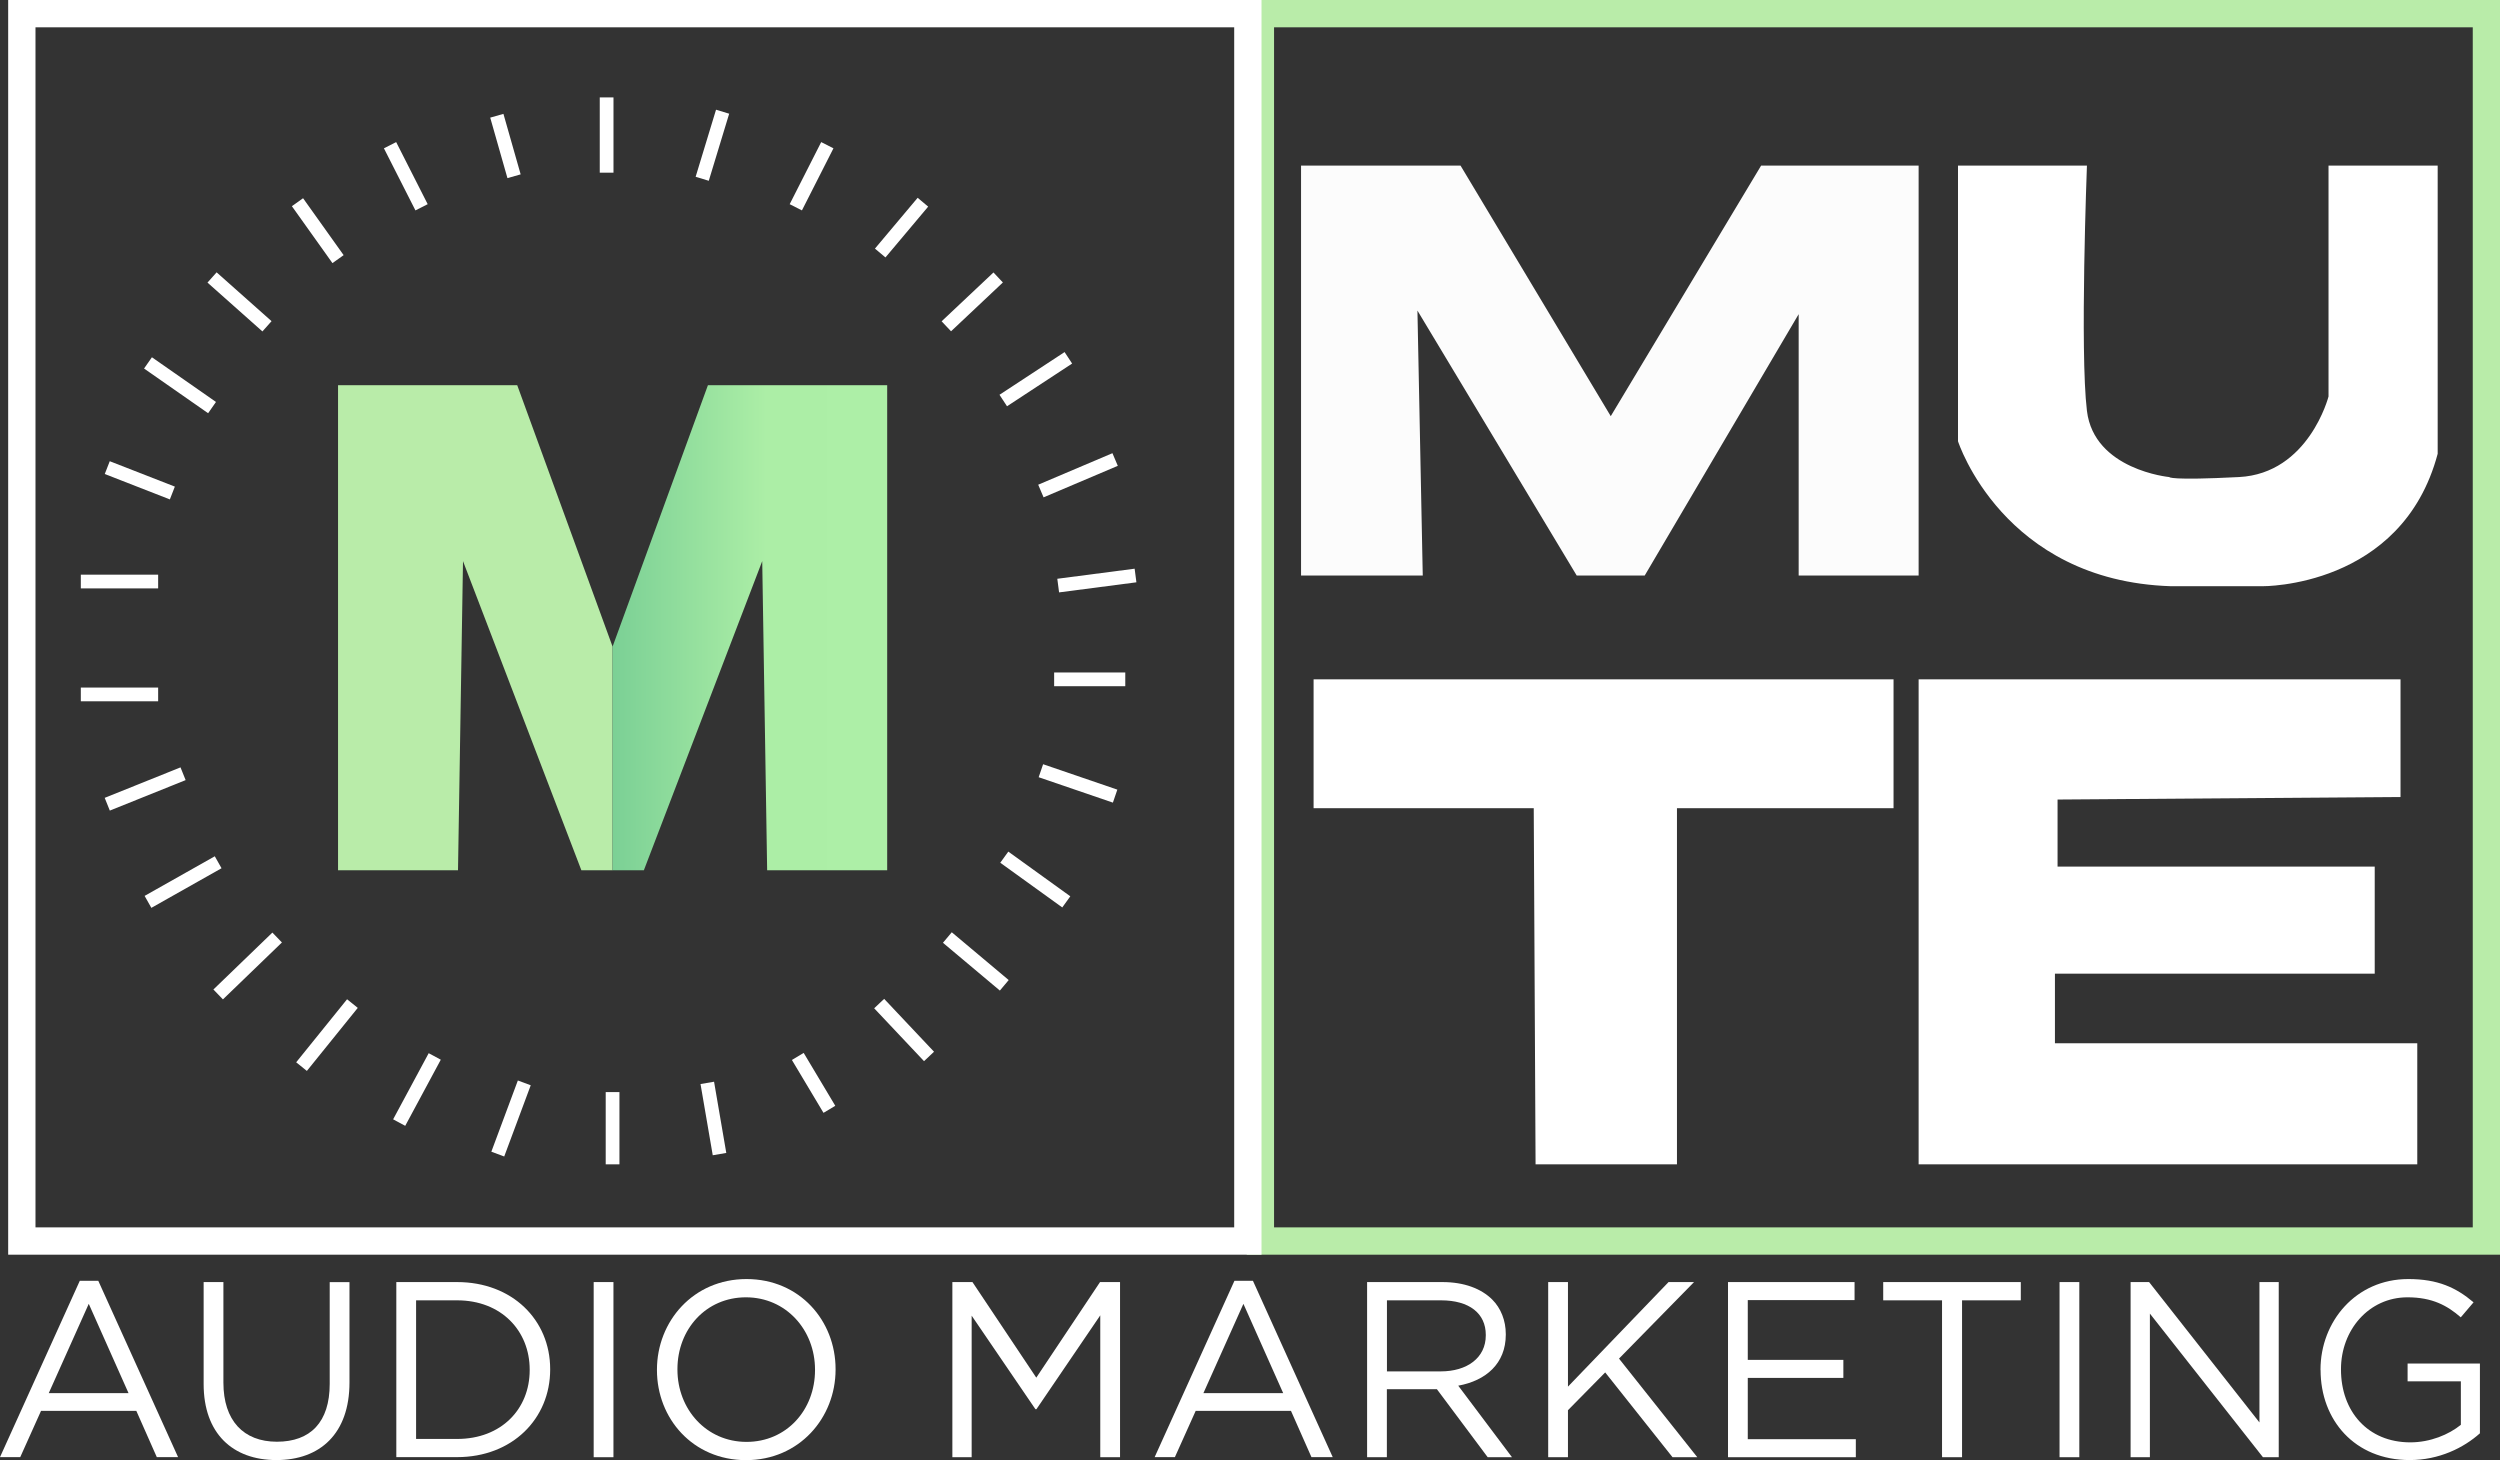 <?xml version="1.0" encoding="UTF-8"?> <svg xmlns="http://www.w3.org/2000/svg" xmlns:xlink="http://www.w3.org/1999/xlink" id="Capa_2" data-name="Capa 2" viewBox="0 0 314.9 183.92"><rect x="0" y="0" width="314.9" height="183.92" fill="#333333" stroke="none"/><defs><linearGradient id="Degradado_sin_nombre_15" data-name="Degradado sin nombre 15" x1="77.16" y1="79.07" x2="111.75" y2="79.07" gradientUnits="userSpaceOnUse"><stop offset="0" stop-color="#7bd095"></stop><stop offset=".56" stop-color="#aceea6"></stop><stop offset="1" stop-color="#adefa7"></stop></linearGradient></defs><g id="Capa_1-2" data-name="Capa 1"><g><rect x="158.76" y="1.72" width="154.43" height="154.6" style="fill: none; stroke: #b9eca9; stroke-miterlimit: 10; stroke-width: 3.44px;"></rect><rect x="2.75" y="1.72" width="154.43" height="154.6" style="fill: none; stroke: #fff; stroke-miterlimit: 10; stroke-width: 3.44px;"></rect><polygon points="179.21 72.49 163.88 72.49 163.88 20.86 183.97 20.86 202.89 52.42 221.83 20.86 241.67 20.86 241.67 72.49 226.56 72.49 226.56 39.57 207.17 72.49 198.6 72.49 178.54 39.12 179.21 72.49" style="fill: #fcfcfc; stroke-width: 0px;"></polygon><path d="m262.86,20.86h-16.23v34.72s5.64,17.59,26.83,18.26h11.5s17.59.23,22.09-16.68V20.86h-13.75v29.08s-2.48,9.69-11.27,10.15c-8.79.45-8.79,0-8.79,0,0,0-9.47-.9-10.37-8.34s0-30.89,0-30.89Z" style="fill: #fff; stroke-width: 0px;"></path><polygon points="193.19 101.8 165.46 101.8 165.46 85.57 238.51 85.57 238.51 101.8 211.23 101.8 211.23 146.66 193.42 146.66 193.19 101.8" style="fill: #fff; stroke-width: 0px;"></polygon><polygon points="302.37 100.39 302.37 85.57 241.67 85.57 241.67 146.66 304.48 146.66 304.48 131.41 258.84 131.41 258.84 122.64 299.12 122.64 299.12 109.16 259.17 109.16 259.17 100.71 302.37 100.39" style="fill: #fff; stroke-width: 0px;"></polygon><polygon points="57.69 109.62 42.58 109.62 42.58 48.52 65.15 48.52 77.16 81.45 77.16 109.62 73.23 109.62 58.32 70.68 57.69 109.62" style="fill: #b9eca9; stroke-width: 0px;"></polygon><polygon points="96.63 109.62 111.75 109.62 111.75 48.52 89.17 48.52 77.16 81.45 77.16 109.62 81.1 109.62 96.01 70.68 96.63 109.62" style="fill: url(#Degradado_sin_nombre_15); stroke-width: 0px;"></polygon><line x1="76.41" y1="12.27" x2="76.41" y2="21.75" style="fill: none; stroke: #fff; stroke-miterlimit: 10; stroke-width: 1.73px;"></line><line x1="91.02" y1="14.07" x2="88.45" y2="22.52" style="fill: none; stroke: #fff; stroke-miterlimit: 10; stroke-width: 1.73px;"></line><line x1="104.21" y1="18.29" x2="100.24" y2="26.11" style="fill: none; stroke: #fff; stroke-miterlimit: 10; stroke-width: 1.73px;"></line><line x1="116.25" y1="25.47" x2="110.87" y2="31.87" style="fill: none; stroke: #fff; stroke-miterlimit: 10; stroke-width: 1.73px;"></line><line x1="125.73" y1="34.95" x2="119.2" y2="41.1" style="fill: none; stroke: #fff; stroke-miterlimit: 10; stroke-width: 1.73px;"></line><line x1="126.37" y1="50.45" x2="134.57" y2="45.07" style="fill: none; stroke: #fff; stroke-miterlimit: 10; stroke-width: 1.73px;"></line><line x1="131.11" y1="61.85" x2="140.46" y2="57.88" style="fill: none; stroke: #fff; stroke-miterlimit: 10; stroke-width: 1.73px;"></line><line x1="133.29" y1="73.76" x2="143.03" y2="72.49" style="fill: none; stroke: #fff; stroke-miterlimit: 10; stroke-width: 1.73px;"></line><line x1="132.78" y1="85.57" x2="141.74" y2="85.57" style="fill: none; stroke: #fff; stroke-miterlimit: 10; stroke-width: 1.73px;"></line><line x1="131.11" y1="97.08" x2="140.46" y2="100.28" style="fill: none; stroke: #fff; stroke-miterlimit: 10; stroke-width: 1.73px;"></line><line x1="126.5" y1="107.97" x2="134.31" y2="113.6" style="fill: none; stroke: #fff; stroke-miterlimit: 10; stroke-width: 1.73px;"></line><line x1="119.33" y1="118.09" x2="126.5" y2="124.11" style="fill: none; stroke: #fff; stroke-miterlimit: 10; stroke-width: 1.73px;"></line><line x1="110.74" y1="126.41" x2="117.02" y2="133.07" style="fill: none; stroke: #fff; stroke-miterlimit: 10; stroke-width: 1.73px;"></line><line x1="100.49" y1="133.07" x2="104.47" y2="139.73" style="fill: none; stroke: #fff; stroke-miterlimit: 10; stroke-width: 1.73px;"></line><line x1="89.09" y1="136.4" x2="90.63" y2="145.37" style="fill: none; stroke: #fff; stroke-miterlimit: 10; stroke-width: 1.73px;"></line><line x1="77.16" y1="137.56" x2="77.16" y2="146.66" style="fill: none; stroke: #fff; stroke-miterlimit: 10; stroke-width: 1.73px;"></line><line x1="66.04" y1="136.4" x2="62.7" y2="145.37" style="fill: none; stroke: #fff; stroke-miterlimit: 10; stroke-width: 1.73px;"></line><line x1="50.28" y1="141.4" x2="54.76" y2="133.07" style="fill: none; stroke: #fff; stroke-miterlimit: 10; stroke-width: 1.73px;"></line><line x1="37.98" y1="134.35" x2="44.39" y2="126.41" style="fill: none; stroke: #fff; stroke-miterlimit: 10; stroke-width: 1.73px;"></line><line x1="27.48" y1="125.26" x2="34.91" y2="118.09" style="fill: none; stroke: #fff; stroke-miterlimit: 10; stroke-width: 1.73px;"></line><line x1="18.64" y1="113.6" x2="27.48" y2="108.61" style="fill: none; stroke: #fff; stroke-miterlimit: 10; stroke-width: 1.73px;"></line><line x1="13.51" y1="101.3" x2="23.06" y2="97.46" style="fill: none; stroke: #fff; stroke-miterlimit: 10; stroke-width: 1.73px;"></line><line x1="10.18" y1="73.25" x2="19.92" y2="73.25" style="fill: none; stroke: #fff; stroke-miterlimit: 10; stroke-width: 1.73px;"></line><line x1="13.51" y1="58.9" x2="21.71" y2="62.1" style="fill: none; stroke: #fff; stroke-miterlimit: 10; stroke-width: 1.73px;"></line><line x1="18.64" y1="45.71" x2="26.71" y2="51.34" style="fill: none; stroke: #fff; stroke-miterlimit: 10; stroke-width: 1.73px;"></line><line x1="26.71" y1="34.95" x2="33.63" y2="41.1" style="fill: none; stroke: #fff; stroke-miterlimit: 10; stroke-width: 1.73px;"></line><line x1="10.18" y1="87.47" x2="19.92" y2="87.47" style="fill: none; stroke: #fff; stroke-miterlimit: 10; stroke-width: 1.73px;"></line><line x1="37.47" y1="25.47" x2="42.58" y2="32.64" style="fill: none; stroke: #fff; stroke-miterlimit: 10; stroke-width: 1.73px;"></line><line x1="49.13" y1="18.29" x2="53.1" y2="26.11" style="fill: none; stroke: #fff; stroke-miterlimit: 10; stroke-width: 1.73px;"></line><line x1="62.58" y1="14.58" x2="64.75" y2="22.2" style="fill: none; stroke: #fff; stroke-miterlimit: 10; stroke-width: 1.73px;"></line><g><path d="m10.05,161.33h2.33l10.05,22.21h-2.68l-2.58-5.83H5.17l-2.62,5.83H0l10.05-22.21Zm6.14,14.15l-5.01-11.25-5.04,11.25h10.05Z" style="fill: #fff; stroke-width: 0px;"></path><path d="m25.65,174.31v-12.82h2.49v12.67c0,4.76,2.52,7.44,6.74,7.44s6.65-2.46,6.65-7.28v-12.82h2.49v12.64c0,6.43-3.69,9.77-9.2,9.77s-9.17-3.34-9.17-9.58Z" style="fill: #fff; stroke-width: 0px;"></path><path d="m49.92,161.49h7.66c6.93,0,11.72,4.76,11.72,10.96v.06c0,6.21-4.79,11.03-11.72,11.03h-7.66v-22.06Zm7.66,19.76c5.58,0,9.14-3.78,9.14-8.67v-.06c0-4.88-3.56-8.73-9.14-8.73h-5.17v17.46h5.17Z" style="fill: #fff; stroke-width: 0px;"></path><path d="m74.78,161.49h2.49v22.06h-2.49v-22.06Z" style="fill: #fff; stroke-width: 0px;"></path><path d="m82.75,172.58v-.06c0-6.08,4.57-11.41,11.28-11.41s11.22,5.26,11.22,11.34v.06c0,6.08-4.57,11.41-11.28,11.41s-11.22-5.26-11.22-11.34Zm19.91,0v-.06c0-5.01-3.66-9.11-8.7-9.11s-8.63,4.03-8.63,9.04v.06c0,5.01,3.65,9.11,8.7,9.11s8.63-4.03,8.63-9.04Z" style="fill: #fff; stroke-width: 0px;"></path><path d="m119.97,161.49h2.52l8.04,12.04,8.03-12.04h2.52v22.06h-2.49v-17.87l-8.04,11.82h-.13l-8.03-11.78v17.83h-2.43v-22.06Z" style="fill: #fff; stroke-width: 0px;"></path><path d="m155.49,161.33h2.33l10.05,22.21h-2.68l-2.58-5.83h-12l-2.62,5.83h-2.55l10.05-22.21Zm6.14,14.15l-5.01-11.25-5.04,11.25h10.05Z" style="fill: #fff; stroke-width: 0px;"></path><path d="m172.22,161.49h9.48c2.71,0,4.88.82,6.27,2.21,1.07,1.07,1.7,2.62,1.7,4.35v.06c0,3.66-2.52,5.8-5.99,6.43l6.77,9.01h-3.06l-6.4-8.57h-6.3v8.57h-2.49v-22.06Zm9.26,11.25c3.31,0,5.67-1.7,5.67-4.54v-.06c0-2.71-2.08-4.35-5.64-4.35h-6.81v8.95h6.77Z" style="fill: #fff; stroke-width: 0px;"></path><path d="m195.01,161.49h2.49v13.17l12.67-13.17h3.21l-9.45,9.64,9.86,12.42h-3.12l-8.48-10.68-4.69,4.76v5.92h-2.49v-22.06Z" style="fill: #fff; stroke-width: 0px;"></path><path d="m217.66,161.49h15.94v2.27h-13.45v7.53h12.04v2.27h-12.04v7.72h13.61v2.27h-16.1v-22.06Z" style="fill: #fff; stroke-width: 0px;"></path><path d="m244.61,163.79h-7.4v-2.3h17.33v2.3h-7.4v19.76h-2.52v-19.76Z" style="fill: #fff; stroke-width: 0px;"></path><path d="m259.42,161.49h2.49v22.06h-2.49v-22.06Z" style="fill: #fff; stroke-width: 0px;"></path><path d="m268.37,161.49h2.33l13.9,17.68v-17.68h2.43v22.06h-1.99l-14.24-18.09v18.09h-2.43v-22.06Z" style="fill: #fff; stroke-width: 0px;"></path><path d="m292.29,172.58v-.06c0-6.05,4.44-11.41,11.06-11.41,3.72,0,6.02,1.07,8.22,2.93l-1.61,1.89c-1.7-1.48-3.59-2.52-6.71-2.52-4.88,0-8.38,4.13-8.38,9.04v.06c0,5.26,3.37,9.17,8.73,9.17,2.52,0,4.85-.98,6.37-2.21v-5.48h-6.71v-2.24h9.11v8.79c-2.05,1.83-5.14,3.37-8.85,3.37-6.93,0-11.22-5.04-11.22-11.34Z" style="fill: #fff; stroke-width: 0px;"></path></g></g></g></svg> 